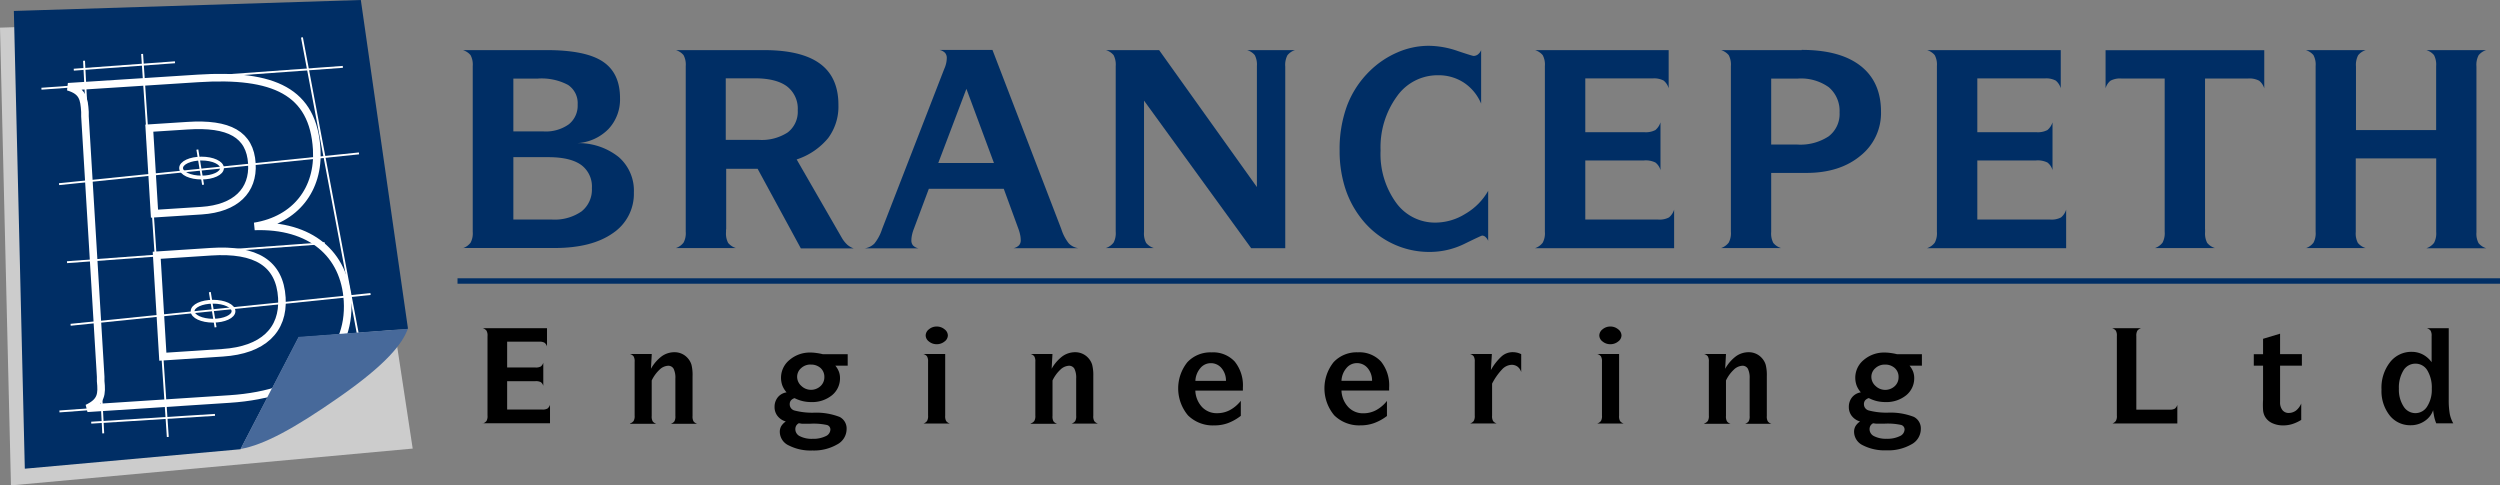 <svg id="Layer_1" data-name="Layer 1" xmlns="http://www.w3.org/2000/svg" viewBox="0 0 458.45 89.01"><rect x="0" y="0" width="458.45" height="89.01" fill="#808080" stroke="none"/><defs><style>.cls-1,.cls-3{fill:#002e65;}.cls-2{fill:#ccc;}.cls-2,.cls-3,.cls-7{fill-rule:evenodd;}.cls-4,.cls-5,.cls-6,.cls-8{fill:none;}.cls-4,.cls-5,.cls-6{stroke:#fff;}.cls-4,.cls-5,.cls-8{stroke-miterlimit:3.86;}.cls-4{stroke-width:1.39px;}.cls-5{stroke-width:0.35px;}.cls-6{stroke-miterlimit:3.86;stroke-width:0.7px;}.cls-7{fill:#47699a;}.cls-8{stroke:#002e65;stroke-width:1px;}</style></defs><title>logo</title><path class="cls-1" d="M84.89,45.51a3,3,0,0,0,1.4-1,3.62,3.62,0,0,0,.4-2V12.11a3.67,3.67,0,0,0-.4-2,3,3,0,0,0-1.4-.92h15.36q7.13,0,10.29,2.1T113.7,18a7.92,7.92,0,0,1-2.12,5.66,8.71,8.71,0,0,1-5.74,2.59,11.78,11.78,0,0,1,7.63,2.56,8.15,8.15,0,0,1,2.77,6.47,8.67,8.67,0,0,1-3.86,7.48q-3.86,2.72-10.69,2.72H84.89Zm9.25-21.41h5.54a7.28,7.28,0,0,0,4.61-1.29,4.37,4.37,0,0,0,1.64-3.64,4,4,0,0,0-1.77-3.6,10.31,10.31,0,0,0-5.53-1.16H94.14v9.69Zm0,16.16h7.06a8.67,8.67,0,0,0,5.44-1.49,5.1,5.1,0,0,0,1.9-4.27,4.9,4.9,0,0,0-2-4.28q-2-1.4-6-1.4h-6.4V40.26Z"/><path class="cls-1" d="M133.14,42.06v0.49a3.69,3.69,0,0,0,.39,2,3,3,0,0,0,1.42.94h-11a3,3,0,0,0,1.4-1,3.62,3.62,0,0,0,.4-2V12.11a3.67,3.67,0,0,0-.4-2,3,3,0,0,0-1.4-.92H140.1q6.88,0,10.27,2.49t3.38,7.57a9.69,9.69,0,0,1-1.89,6.08,12.55,12.55,0,0,1-5.77,3.91l8.3,14.4a5.43,5.43,0,0,0,1,1.25,3.55,3.55,0,0,0,1.16.66h-9.69l-7.93-14.6h-5.76V42.06Zm0-16.41h6a8.73,8.73,0,0,0,5.33-1.38,4.79,4.79,0,0,0,1.82-4.06,5.13,5.13,0,0,0-2-4.39q-2-1.46-5.9-1.46h-5.3v11.3Z"/><path class="cls-1" d="M167.57,42a6.62,6.62,0,0,0-.33,1.1,4.58,4.58,0,0,0-.11.9,1.42,1.42,0,0,0,.29,1,2,2,0,0,0,1,.54h-9.84a3.16,3.16,0,0,0,1.76-.87A8.23,8.23,0,0,0,161.76,42l11.4-29.37a5.32,5.32,0,0,0,.34-1,4.56,4.56,0,0,0,.12-0.93,1.42,1.42,0,0,0-.31-1,2.06,2.06,0,0,0-1-.54H182L194.62,42A8.23,8.23,0,0,0,196,44.64a3.12,3.12,0,0,0,1.71.87H185.88a2.06,2.06,0,0,0,1-.54,1.38,1.38,0,0,0,.3-1,4.8,4.8,0,0,0-.11-0.93,7.79,7.79,0,0,0-.31-1.07l-2.69-7.35H170.33Zm4.49-12.11h10.21l-5.05-13.6Z"/><path class="cls-1" d="M209.79,42.06v0.49a3.69,3.69,0,0,0,.39,2,3,3,0,0,0,1.42.94h-8.81a3,3,0,0,0,1.42-1,3.71,3.71,0,0,0,.39-2V12.11a3.76,3.76,0,0,0-.39-2,2.87,2.87,0,0,0-1.42-.92h9.77L230.49,34.3V12.11a3.76,3.76,0,0,0-.39-2,2.87,2.87,0,0,0-1.42-.92h8.81a2.86,2.86,0,0,0-1.4.94,3.81,3.81,0,0,0-.4,2.06V45.51h-6.25L209.79,18.45V42.06Z"/><path class="cls-1" d="M272.9,44.16a2,2,0,0,0-.49-0.7,0.92,0.92,0,0,0-.61-0.26q-0.15,0-3.22,1.5a14.46,14.46,0,0,1-6.42,1.5,15.61,15.61,0,0,1-7.2-1.72,16,16,0,0,1-5.66-4.85,17.74,17.74,0,0,1-2.72-5.46,22.35,22.35,0,0,1-.92-6.53A23,23,0,0,1,247,19.44a17.54,17.54,0,0,1,4.15-6.38,16.66,16.66,0,0,1,5.11-3.45A14.31,14.31,0,0,1,262,8.4a16.48,16.48,0,0,1,5.25.93q2.76,0.93,3,.93A1.4,1.4,0,0,0,271,10a1.94,1.94,0,0,0,.61-0.81V19a8.61,8.61,0,0,0-3.17-3.85,8.47,8.47,0,0,0-4.74-1.35,9.11,9.11,0,0,0-7.53,3.87,15.86,15.86,0,0,0-3,9.92,15.22,15.22,0,0,0,2.83,9.56,8.79,8.79,0,0,0,7.28,3.67,10.41,10.41,0,0,0,5.42-1.6A11.37,11.37,0,0,0,272.9,35v9.16Z"/><path class="cls-1" d="M281.5,45.51a3,3,0,0,0,1.4-1,3.62,3.62,0,0,0,.4-2V12.11a3.67,3.67,0,0,0-.4-2,3,3,0,0,0-1.4-.92H306v7a2.83,2.83,0,0,0-.93-1.42,3.77,3.77,0,0,0-2-.39H290.71v9.86H301.5a3.82,3.82,0,0,0,2.06-.39,3,3,0,0,0,.94-1.42V31.2a2.66,2.66,0,0,0-.92-1.39,4,4,0,0,0-2.09-.39H290.71V40.26h13.35a3.69,3.69,0,0,0,2-.39,3,3,0,0,0,.94-1.42v7.06H281.5Z"/><path class="cls-1" d="M330.39,9.15q7.05,0,10.8,2.93t3.75,8.42a10,10,0,0,1-3.78,8.07q-3.79,3.14-9.91,3.14H324.8V42.55a3.69,3.69,0,0,0,.39,2,3,3,0,0,0,1.42.94h-11a3,3,0,0,0,1.4-1,3.62,3.62,0,0,0,.4-2V12.11a3.67,3.67,0,0,0-.4-2,3,3,0,0,0-1.4-.92h14.79ZM324.8,26.51h4.81A9.41,9.41,0,0,0,335.34,25a5.15,5.15,0,0,0,2-4.38A5.69,5.69,0,0,0,335.37,16a8.74,8.74,0,0,0-5.66-1.59H324.8V26.51Z"/><path class="cls-1" d="M353.39,45.51a3,3,0,0,0,1.4-1,3.62,3.62,0,0,0,.4-2V12.11a3.67,3.67,0,0,0-.4-2,3,3,0,0,0-1.4-.92H377.9v7a2.83,2.83,0,0,0-.93-1.42,3.77,3.77,0,0,0-2-.39H362.6v9.86h10.79a3.82,3.82,0,0,0,2.06-.39,3,3,0,0,0,.94-1.42V31.2a2.66,2.66,0,0,0-.92-1.39,4,4,0,0,0-2.09-.39H362.6V40.26h13.35a3.69,3.69,0,0,0,2-.39,3,3,0,0,0,.94-1.42v7.06H353.39Z"/><path class="cls-1" d="M404.37,42.06v0.49a3.69,3.69,0,0,0,.39,2,3,3,0,0,0,1.42.94h-11a3,3,0,0,0,1.39-1,3.71,3.71,0,0,0,.39-2V14.4h-7.89a3.73,3.73,0,0,0-2.05.4,2.76,2.76,0,0,0-.9,1.4v-7h29.1v7a2.85,2.85,0,0,0-.94-1.4,3.8,3.8,0,0,0-2.06-.4h-7.86V42.06Z"/><path class="cls-1" d="M422.84,45.51a3,3,0,0,0,1.4-1,3.62,3.62,0,0,0,.4-2V12.11a3.67,3.67,0,0,0-.4-2,3,3,0,0,0-1.4-.92h11a2.85,2.85,0,0,0-1.4.94,3.79,3.79,0,0,0-.4,2.06V23.85h14.7V12.11a3.76,3.76,0,0,0-.39-2,2.87,2.87,0,0,0-1.42-.92h11a2.86,2.86,0,0,0-1.4.94,3.81,3.81,0,0,0-.4,2.06v30.4a3.69,3.69,0,0,0,.39,2,3,3,0,0,0,1.42.94h-11a3,3,0,0,0,1.42-1,3.71,3.71,0,0,0,.39-2V29.05H432v13.5a3.69,3.69,0,0,0,.39,2,3,3,0,0,0,1.42.94h-11Z"/><polygon class="cls-2" points="0 5.07 63.63 3.06 75.68 82.26 2.01 89.01 0 5.07"/><polygon class="cls-3" points="2.54 2.01 66.17 0 74.82 60.31 54.77 61.87 44.11 82.38 4.55 85.95 2.54 2.01"/><path class="cls-4" d="M28.33,39.18L27.38,23.5l7-.45C42,22.55,45.87,24.65,46.19,30c0.3,4.93-2.94,8.22-9.23,8.63ZM16,74.87l26.11-1.7c14.46-.94,22.22-8,21.62-18-0.52-8.61-6.77-14-17.05-13.65,7.57-1.23,11.83-6.87,11.4-14.14-0.64-10.61-7.86-13.89-21.77-13L12.49,15.91c2.7,0.8,2.94,2.17,3.09,4.61l0,0.81,2.88,47.75,0,0.81C18.7,72.25,18.63,73.64,16,74.87Zm13.86-9.46-1.12-18.6,9.95-.65c8.24-.54,12.61,2.11,13,8.45,0.36,5.93-3.48,9.6-10.86,10.08Z"/><line class="cls-5" x1="15.41" y1="11.14" x2="18.93" y2="79.47"/><line class="cls-5" x1="26.06" y1="9.89" x2="30.77" y2="80.13"/><line class="cls-5" x1="10.83" y1="33.77" x2="65.83" y2="28.13"/><line class="cls-5" x1="36.19" y1="27.43" x2="37.24" y2="33.88"/><line class="cls-5" x1="12.95" y1="59.56" x2="67.95" y2="53.92"/><line class="cls-5" x1="38.48" y1="53.57" x2="39.53" y2="60.02"/><line class="cls-5" x1="7.6" y1="16.27" x2="62.87" y2="12.26"/><line class="cls-5" x1="12.29" y1="48.08" x2="59.54" y2="44.59"/><line class="cls-5" x1="10.9" y1="75.45" x2="58.15" y2="71.97"/><line class="cls-5" x1="55.37" y1="6.86" x2="66.35" y2="65.09"/><ellipse class="cls-6" cx="39.07" cy="57.07" rx="3.75" ry="1.74"/><ellipse class="cls-6" cx="36.96" cy="30.82" rx="3.75" ry="1.74"/><line class="cls-5" x1="13.53" y1="12.78" x2="32.09" y2="11.42"/><line class="cls-5" x1="16.73" y1="77.51" x2="39.42" y2="76.08"/><polygon class="cls-7" points="54.75 61.78 44.08 82.38 74.8 60.3 54.75 61.78"/><path class="cls-7" d="M61.12,64.8l13.67-4.51c-1,2.76-3.91,6.46-12.41,12.41s-14,8.87-18.19,9.62Z"/><line class="cls-8" x1="83.9" y1="51.53" x2="458.45" y2="51.53"/><path d="M88.54,77.66a1.46,1.46,0,0,0,.67-0.46,1.73,1.73,0,0,0,.19-1V61.63a1.76,1.76,0,0,0-.19-1,1.41,1.41,0,0,0-.67-0.44h11.77v3.34a1.36,1.36,0,0,0-.45-0.68,1.81,1.81,0,0,0-1-.19H93v4.73h5.18a1.83,1.83,0,0,0,1-.19,1.44,1.44,0,0,0,.45-0.68v4.24a1.27,1.27,0,0,0-.44-0.67,1.9,1.9,0,0,0-1-.19H93v5.2h6.41a1.77,1.77,0,0,0,1-.19,1.44,1.44,0,0,0,.45-0.68v3.39H88.54Z"/><path d="M115.52,77.66a1.41,1.41,0,0,0,.67-0.46,1.78,1.78,0,0,0,.19-1V66.35a1.81,1.81,0,0,0-.19-1,1.29,1.29,0,0,0-.67-0.43h4l-0.15,2.71a7.31,7.31,0,0,1,2-2.31,4,4,0,0,1,2.36-.73,3.2,3.2,0,0,1,2.38,1.08,3.21,3.21,0,0,1,.69,1.21A7.72,7.72,0,0,1,127,69v7.27a1.82,1.82,0,0,0,.18,1,1.4,1.4,0,0,0,.67.45H123a1.4,1.4,0,0,0,.67-0.45,1.82,1.82,0,0,0,.18-1V69.43a3.76,3.76,0,0,0-.32-1.8,1.11,1.11,0,0,0-1-.56,2.42,2.42,0,0,0-1.56.7,6.63,6.63,0,0,0-1.46,2v6.5a1.82,1.82,0,0,0,.18,1,1.4,1.4,0,0,0,.67.45h-4.82Z"/><path d="M150.87,64.95h4.58v2.11h-2.26a4,4,0,0,1,.64,1.08,3.28,3.28,0,0,1,.21,1.17,4,4,0,0,1-1.48,3.18,5.76,5.76,0,0,1-3.83,1.24,6.69,6.69,0,0,1-1.56-.18,6.82,6.82,0,0,1-1.46-.54,1.44,1.44,0,0,0-.68.43,1.13,1.13,0,0,0-.21.71,1.17,1.17,0,0,0,.88,1.13,12.8,12.8,0,0,0,3.52.4,11.86,11.86,0,0,1,4.76.78,2.38,2.38,0,0,1,1.27,2.27,3.2,3.2,0,0,1-1.75,2.78A8.5,8.5,0,0,1,149,82.61a8.76,8.76,0,0,1-4.34-.92A2.77,2.77,0,0,1,143,79.22a2.09,2.09,0,0,1,.26-1.07,2.81,2.81,0,0,1,.84-0.86,2.92,2.92,0,0,1-1.51-1,2.6,2.6,0,0,1-.55-1.63,2.77,2.77,0,0,1,.59-1.8,2.55,2.55,0,0,1,1.61-.91,4.22,4.22,0,0,1-.78-1.28A4.21,4.21,0,0,1,144.79,66a5.72,5.72,0,0,1,3.85-1.35,7.12,7.12,0,0,1,1.06.08A10,10,0,0,1,150.87,64.95ZM146.5,77.61a1.19,1.19,0,0,0-.49.45,1.28,1.28,0,0,0-.16.65A1.42,1.42,0,0,0,146.7,80a4.74,4.74,0,0,0,2.3.47,5.17,5.17,0,0,0,2.38-.47,1.39,1.39,0,0,0,.9-1.22,0.85,0.85,0,0,0-.66-0.85,11.58,11.58,0,0,0-3-.23h-0.91l-0.68,0Zm2.16-10.76a2.5,2.5,0,0,0-1.75.66,2.09,2.09,0,0,0-.73,1.6,2.23,2.23,0,0,0,.76,1.65,2.56,2.56,0,0,0,3.52.05,2.19,2.19,0,0,0,.71-1.66,2.16,2.16,0,0,0-.7-1.67A2.59,2.59,0,0,0,148.66,66.86Z"/><path d="M169.38,77.66A1.41,1.41,0,0,0,170,77.2a1.78,1.78,0,0,0,.19-1V66.35a1.81,1.81,0,0,0-.19-1,1.29,1.29,0,0,0-.67-0.43h4v11.3a1.82,1.82,0,0,0,.18,1,1.4,1.4,0,0,0,.67.45h-4.82Zm2.4-14.54a2.19,2.19,0,0,1-1.42-.49,1.42,1.42,0,0,1-.61-1.11,1.46,1.46,0,0,1,.61-1.14,2.16,2.16,0,0,1,1.42-.5,2.19,2.19,0,0,1,1.42.5,1.45,1.45,0,0,1,.62,1.14,1.42,1.42,0,0,1-.62,1.11A2.21,2.21,0,0,1,171.78,63.12Z"/><path d="M189,77.66a1.41,1.41,0,0,0,.67-0.46,1.78,1.78,0,0,0,.19-1V66.35a1.81,1.81,0,0,0-.19-1,1.29,1.29,0,0,0-.67-0.43h4l-0.15,2.71a7.31,7.31,0,0,1,2-2.31,4,4,0,0,1,2.36-.73,3.2,3.2,0,0,1,2.38,1.08,3.21,3.21,0,0,1,.69,1.21,7.72,7.72,0,0,1,.21,2.08v7.27a1.82,1.82,0,0,0,.18,1,1.4,1.4,0,0,0,.67.45h-4.84a1.4,1.4,0,0,0,.67-0.45,1.82,1.82,0,0,0,.18-1V69.43a3.76,3.76,0,0,0-.32-1.8,1.11,1.11,0,0,0-1-.56,2.42,2.42,0,0,0-1.56.7,6.63,6.63,0,0,0-1.46,2v6.5a1.82,1.82,0,0,0,.18,1,1.4,1.4,0,0,0,.67.45H189Z"/><path d="M227.52,76.27a9,9,0,0,1-2.34,1.32,7.17,7.17,0,0,1-2.46.42,6.51,6.51,0,0,1-4.86-1.83,7.7,7.7,0,0,1-.12-9.76,5.78,5.78,0,0,1,4.44-1.8,5.39,5.39,0,0,1,4.24,1.68,6.94,6.94,0,0,1,1.5,4.78v0.55h-8.72a4.68,4.68,0,0,0,1.22,3,3.69,3.69,0,0,0,2.78,1.14,4.92,4.92,0,0,0,2.34-.57,6.42,6.42,0,0,0,2-1.7v2.75Zm-8.31-6.43h5.61A3.56,3.56,0,0,0,224,67.5a2.52,2.52,0,0,0-2-.9,2.46,2.46,0,0,0-1.89.92A3.82,3.82,0,0,0,219.21,69.83Z"/><path d="M254.36,76.27A9,9,0,0,1,252,77.58a7.17,7.17,0,0,1-2.46.42,6.51,6.51,0,0,1-4.86-1.83,7.7,7.7,0,0,1-.12-9.76,5.78,5.78,0,0,1,4.44-1.8,5.39,5.39,0,0,1,4.24,1.68,6.94,6.94,0,0,1,1.5,4.78v0.55H246a4.68,4.68,0,0,0,1.22,3A3.69,3.69,0,0,0,250,75.79a4.92,4.92,0,0,0,2.34-.57,6.42,6.42,0,0,0,2-1.7v2.75ZM246,69.83h5.61a3.56,3.56,0,0,0-.82-2.34,2.52,2.52,0,0,0-2-.9,2.46,2.46,0,0,0-1.89.92A3.82,3.82,0,0,0,246,69.83Z"/><path d="M269.58,77.66a1.41,1.41,0,0,0,.67-0.46,1.78,1.78,0,0,0,.19-1V66.35a1.81,1.81,0,0,0-.19-1,1.29,1.29,0,0,0-.67-0.43h4l-0.18,2.94a10,10,0,0,1,2-2.54,3.05,3.05,0,0,1,2-.74,3.58,3.58,0,0,1,.8.09,3.37,3.37,0,0,1,.76.28v3.28a2,2,0,0,0-.68-1,1.8,1.8,0,0,0-1.09-.33,2.52,2.52,0,0,0-1.73.83,11.23,11.23,0,0,0-1.84,2.62v5.86a1.82,1.82,0,0,0,.18,1,1.4,1.4,0,0,0,.67.45h-4.82Z"/><path d="M292.91,77.66a1.41,1.41,0,0,0,.67-0.46,1.78,1.78,0,0,0,.19-1V66.35a1.81,1.81,0,0,0-.19-1,1.29,1.29,0,0,0-.67-0.43h4v11.3a1.82,1.82,0,0,0,.18,1,1.4,1.4,0,0,0,.67.45h-4.82Zm2.4-14.54a2.19,2.19,0,0,1-1.42-.49,1.42,1.42,0,0,1-.61-1.11,1.46,1.46,0,0,1,.61-1.14,2.16,2.16,0,0,1,1.42-.5,2.19,2.19,0,0,1,1.42.5,1.45,1.45,0,0,1,.62,1.14,1.42,1.42,0,0,1-.62,1.11A2.21,2.21,0,0,1,295.31,63.12Z"/><path d="M312.51,77.66a1.41,1.41,0,0,0,.67-0.46,1.78,1.78,0,0,0,.19-1V66.35a1.81,1.81,0,0,0-.19-1,1.29,1.29,0,0,0-.67-0.43h4l-0.15,2.71a7.31,7.31,0,0,1,2-2.31,4,4,0,0,1,2.36-.73,3.2,3.2,0,0,1,2.38,1.08,3.21,3.21,0,0,1,.69,1.21A7.72,7.72,0,0,1,324,69v7.27a1.82,1.82,0,0,0,.18,1,1.4,1.4,0,0,0,.67.45H320a1.4,1.4,0,0,0,.67-0.45,1.82,1.82,0,0,0,.18-1V69.43a3.76,3.76,0,0,0-.32-1.8,1.11,1.11,0,0,0-1-.56,2.42,2.42,0,0,0-1.56.7,6.63,6.63,0,0,0-1.46,2v6.5a1.82,1.82,0,0,0,.18,1,1.4,1.4,0,0,0,.67.45h-4.82Z"/><path d="M347.86,64.95h4.58v2.11h-2.26a4,4,0,0,1,.64,1.08,3.28,3.28,0,0,1,.21,1.17,4,4,0,0,1-1.48,3.18,5.76,5.76,0,0,1-3.83,1.24,6.69,6.69,0,0,1-1.56-.18A6.82,6.82,0,0,1,342.7,73a1.44,1.44,0,0,0-.68.43,1.13,1.13,0,0,0-.21.71,1.17,1.17,0,0,0,.88,1.13,12.8,12.8,0,0,0,3.52.4,11.86,11.86,0,0,1,4.76.78,2.38,2.38,0,0,1,1.27,2.27,3.2,3.2,0,0,1-1.75,2.78,8.5,8.5,0,0,1-4.53,1.08,8.76,8.76,0,0,1-4.34-.92A2.77,2.77,0,0,1,340,79.22a2.09,2.09,0,0,1,.26-1.07,2.81,2.81,0,0,1,.84-0.86,2.92,2.92,0,0,1-1.51-1,2.6,2.6,0,0,1-.55-1.63,2.77,2.77,0,0,1,.59-1.8,2.55,2.55,0,0,1,1.61-.91,4.22,4.22,0,0,1-.78-1.28A4.21,4.21,0,0,1,341.78,66a5.72,5.72,0,0,1,3.85-1.35,7.12,7.12,0,0,1,1.06.08A10,10,0,0,1,347.86,64.95Zm-4.37,12.67a1.19,1.19,0,0,0-.49.45,1.28,1.28,0,0,0-.16.65,1.42,1.42,0,0,0,.84,1.27,4.74,4.74,0,0,0,2.3.47,5.17,5.17,0,0,0,2.38-.47,1.39,1.39,0,0,0,.9-1.22,0.85,0.85,0,0,0-.66-0.85,11.58,11.58,0,0,0-3-.23h-0.91l-0.68,0Zm2.16-10.76a2.5,2.5,0,0,0-1.75.66,2.09,2.09,0,0,0-.73,1.6,2.23,2.23,0,0,0,.76,1.65,2.56,2.56,0,0,0,3.52.05,2.19,2.19,0,0,0,.71-1.66,2.16,2.16,0,0,0-.7-1.67A2.59,2.59,0,0,0,345.65,66.86Z"/><path d="M387.37,77.66A1.46,1.46,0,0,0,388,77.2a1.73,1.73,0,0,0,.19-1V61.63a1.76,1.76,0,0,0-.19-1,1.41,1.41,0,0,0-.67-0.44h5.29a1.37,1.37,0,0,0-.67.45,1.82,1.82,0,0,0-.19,1V75.12h6.07a1.77,1.77,0,0,0,1-.19,1.44,1.44,0,0,0,.45-0.68v3.41H387.37Z"/><path d="M415,73.31V67.06h-1.7V64.95H415V62.13l3.12-.94v3.75h4v2.11h-4v6.71a2.22,2.22,0,0,0,.43,1.44,1.42,1.42,0,0,0,1.17.53,2.27,2.27,0,0,0,1.33-.45A3.29,3.29,0,0,0,422,74v3a7.23,7.23,0,0,1-1.63.76,5.52,5.52,0,0,1-1.65.25,4.66,4.66,0,0,1-2.09-.44,2.92,2.92,0,0,1-1.32-1.25,3,3,0,0,1-.3-1A16,16,0,0,1,415,73.31Z"/><path d="M446.19,75.22a3.92,3.92,0,0,1-1.57,2,4.49,4.49,0,0,1-2.55.76,4.78,4.78,0,0,1-3.86-1.81,7.21,7.21,0,0,1-1.49-4.74,7.57,7.57,0,0,1,1.56-5,4.94,4.94,0,0,1,4-1.91,4.41,4.41,0,0,1,2,.48,4.67,4.67,0,0,1,1.63,1.42V61.63a1.8,1.8,0,0,0-.19-1,1.37,1.37,0,0,0-.67-0.44h4v13a14.51,14.51,0,0,0,.19,2.72,5.71,5.71,0,0,0,.64,1.72h-3.12a6.61,6.61,0,0,1-.35-1.09A11.27,11.27,0,0,1,446.19,75.22Zm-3.25.54a2.52,2.52,0,0,0,2.16-1.23,5.64,5.64,0,0,0,.84-3.23,6.1,6.1,0,0,0-.81-3.37,2.5,2.5,0,0,0-2.19-1.24,2.53,2.53,0,0,0-2.2,1.24,6,6,0,0,0-.83,3.34,5.64,5.64,0,0,0,.85,3.25A2.55,2.55,0,0,0,442.95,75.76Z"/></svg>